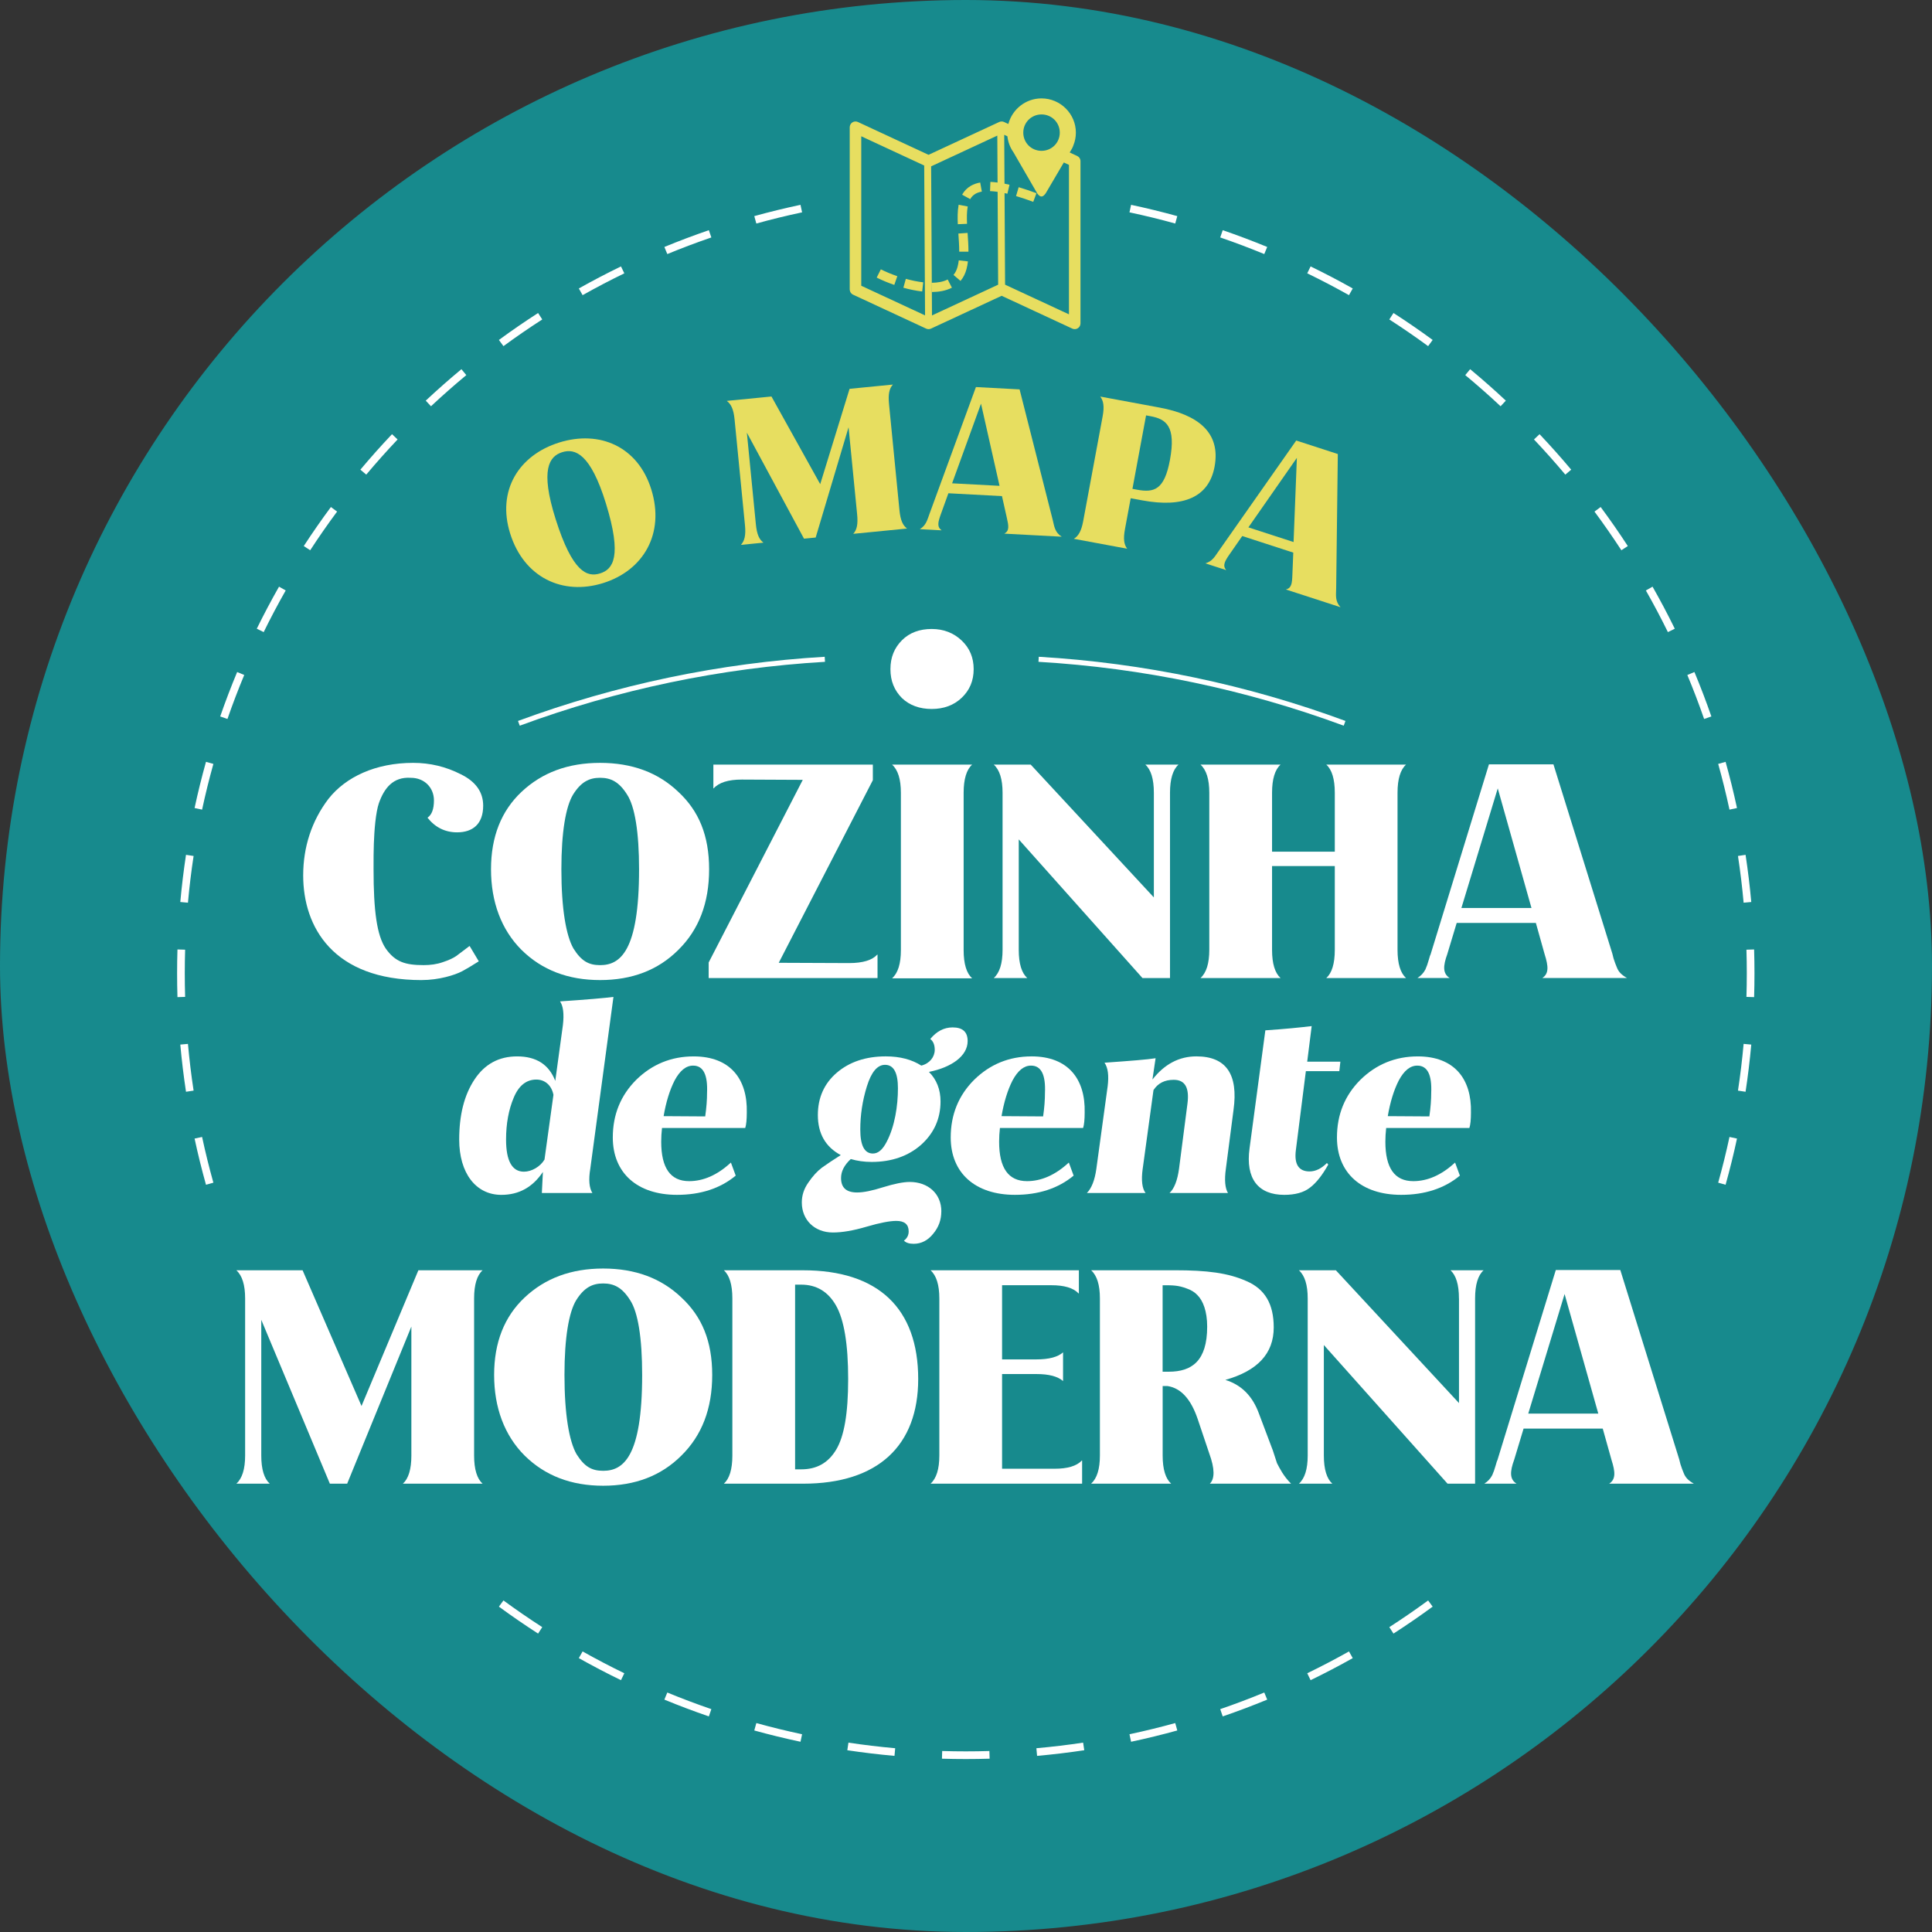 <svg xmlns="http://www.w3.org/2000/svg" width="1080" height="1080" viewBox="0 0 1080 1080" fill="none"><rect x="0" y="0" width="1080" height="1080" fill="#333333" stroke="none"/><rect width="1080" height="1080" rx="540" fill="#178A8D"></rect><path d="M289.563 403.014C344.63 382.679 402.402 370.592 461.01 367.142L461.177 369.963C402.847 373.395 345.349 385.426 290.543 405.664L289.563 403.014Z" fill="white"></path><path d="M752.126 403.014C697.059 382.679 639.287 370.592 580.68 367.142L580.512 369.963C638.842 373.395 696.341 385.426 751.147 405.664L752.126 403.014Z" fill="white"></path><path d="M520.818 396.32C527.491 396.32 533.161 394.292 537.61 390.051C542.059 385.809 544.283 380.531 544.283 374.065C544.283 367.6 542.059 362.321 537.61 358.08C533.161 353.827 527.491 351.603 520.818 351.603C514.145 351.603 508.475 353.631 504.233 357.872C499.98 362.125 497.756 367.392 497.756 374.065C497.756 380.738 499.98 385.994 504.233 390.258C508.475 394.303 514.145 396.32 520.818 396.32Z" fill="white"></path><path d="M342.927 557.281C338.363 557.868 328.509 558.756 313.053 559.782C314.817 562.282 315.404 566.697 314.667 573.024L310.402 604.223C306.876 595.095 299.811 590.531 289.069 590.531C278.916 590.531 270.963 594.795 265.224 603.485C259.484 612.163 256.695 623.343 256.695 637.035C256.695 655.717 265.961 667.934 280.241 667.934C290.095 667.934 297.748 663.67 303.487 655.129L302.9 666.897H331.148C329.384 664.108 328.935 659.532 329.972 653.355L342.927 557.269V557.281ZM304.375 648.214C302.024 652.19 297.16 654.98 292.896 654.98C286.269 654.98 282.892 648.952 282.892 637.035C282.892 628.057 284.367 620.254 287.156 613.639C289.957 606.873 294.221 603.485 299.811 603.485C304.663 603.485 308.351 606.724 309.377 612.014L304.375 648.214Z" fill="white"></path><path d="M416.584 630.561C417.172 628.797 417.46 625.847 417.46 621.871C417.91 603.476 408.482 590.534 387.737 590.534C375.232 590.534 364.49 594.948 355.651 603.626C346.972 612.305 342.558 623.046 342.558 635.851C342.558 655.709 356.238 667.925 378.459 667.925C391.551 667.925 402.593 664.387 411.271 657.184L408.62 649.969H408.47C400.967 656.884 393.165 660.273 385.224 660.273C374.771 660.273 369.619 652.92 369.619 638.202C369.619 635.701 369.769 633.2 370.069 630.549H416.561L416.584 630.561ZM377.145 603.926C380.084 598.475 383.472 595.685 387.448 595.685C393.188 595.685 395.689 600.837 395.24 610.991C395.24 614.667 394.951 618.932 394.214 624.083L370.967 623.934C372.293 616.131 374.356 609.366 377.145 603.926Z" fill="white"></path><path d="M526.223 677.201C526.223 667.198 518.72 660.72 508.567 660.72C504.89 660.72 499.888 661.746 493.699 663.659C487.671 665.573 482.808 666.598 479.131 666.598C473.104 666.598 470.153 663.947 470.153 658.508C470.153 654.831 471.916 651.293 475.593 647.916C479.131 648.942 482.958 649.529 487.222 649.529C498.401 649.529 507.679 646.291 514.882 639.964C522.097 633.486 525.762 625.396 525.762 615.68C525.762 609.053 523.561 603.463 519.285 599.199C531.79 596.698 540.918 590.371 540.918 581.98C540.918 576.829 538.117 574.328 532.527 574.328C527.675 574.328 523.549 576.54 520.023 580.805C521.636 581.98 522.524 584.043 522.524 586.844C522.524 590.82 519.723 594.497 515.021 595.672C509.719 592.284 503.104 590.521 495.151 590.521C483.972 590.521 474.844 593.609 467.79 599.637C460.726 605.676 457.187 613.617 457.187 623.333C457.187 633.636 461.452 641.139 469.992 645.703C465.578 648.492 462.051 650.855 459.4 652.768C456.899 654.681 454.398 657.332 451.897 661.009C449.396 664.547 448.221 668.223 448.221 672.188C448.221 682.042 455.435 688.969 465.578 688.969C470.729 688.969 476.907 687.943 484.41 685.73C491.913 683.517 497.502 682.492 501.041 682.492C505.605 682.492 507.956 684.405 507.956 688.381C507.956 690.444 507.08 692.207 505.305 693.533C506.48 694.708 508.244 695.296 510.756 695.296C515.021 695.296 518.697 693.383 521.636 689.706C524.725 686.03 526.2 681.904 526.2 677.201H526.223ZM484.583 607.313C487.084 599.222 490.472 595.246 494.736 595.246C499.588 595.246 501.951 599.66 501.951 608.338C501.951 618.193 500.188 629.672 495.624 638.35C493.422 642.614 490.922 644.827 487.971 644.827C483.269 644.827 480.906 640.413 480.906 631.435C480.906 623.344 482.082 615.392 484.583 607.301V607.313Z" fill="white"></path><path d="M576.634 590.532C564.129 590.532 553.388 594.946 544.548 603.624C535.87 612.303 531.456 623.044 531.456 635.849C531.456 655.706 545.136 667.923 567.357 667.923C580.449 667.923 591.49 664.385 600.169 657.182L597.518 649.967H597.368C589.865 656.882 582.063 660.27 574.122 660.27C563.668 660.27 558.517 652.917 558.517 638.2C558.517 635.699 558.667 633.198 558.966 630.547H605.459C606.047 628.784 606.335 625.833 606.335 621.857C606.784 603.463 597.357 590.52 576.611 590.52L576.634 590.532ZM584.137 610.989C584.137 614.665 583.849 618.93 583.111 624.081L559.865 623.931C561.191 616.129 563.254 609.364 566.043 603.924C568.982 598.472 572.37 595.683 576.346 595.683C582.086 595.683 584.587 600.835 584.137 610.989Z" fill="white"></path><path d="M638.778 653.355L644.806 609.364C647.307 605.537 650.983 603.624 656.135 603.624C662.462 603.624 664.963 608.038 663.788 617.016L659.086 653.355C658.198 659.832 656.435 664.385 653.784 666.897H686.446C684.833 664.247 684.383 659.683 685.271 653.355L689.535 620.543C692.324 600.535 685.42 590.52 668.79 590.52C659.224 590.52 650.983 594.784 644.218 603.474L645.981 591.557C641.417 592.295 632.001 593.032 617.433 594.058C619.347 596.847 619.934 601.123 619.197 607.151L612.869 653.355C611.994 659.683 610.219 664.247 607.568 666.897H640.38C638.467 664.396 637.879 659.832 638.767 653.355H638.778Z" fill="white"></path><path d="M730.011 598.771H748.694L749.281 593.469H730.737L733.238 573.6C727.061 574.337 718.382 575.225 707.341 575.962L698.513 641.886C696.162 658.955 703.365 667.933 717.933 667.933C723.96 667.933 728.824 666.608 732.201 663.957C735.739 661.306 739.116 657.042 742.504 651.014L741.767 650.127C738.678 653.216 735.439 654.841 732.051 654.841C726.023 654.841 723.373 650.864 724.398 642.924L729.988 598.782L730.011 598.771Z" fill="white"></path><path d="M821.394 630.561C821.982 628.797 822.27 625.847 822.27 621.871C822.72 603.476 813.292 590.534 792.547 590.534C780.042 590.534 769.301 594.948 760.461 603.626C751.782 612.305 747.368 623.046 747.368 635.851C747.368 655.709 761.049 667.925 783.269 667.925C796.362 667.925 807.403 664.387 816.081 657.184L813.43 649.969H813.281C805.778 656.884 797.975 660.273 790.034 660.273C779.581 660.273 774.429 652.92 774.429 638.202C774.429 635.701 774.579 633.2 774.879 630.549H821.371L821.394 630.561ZM781.955 603.926C784.894 598.475 788.283 595.685 792.259 595.685C797.998 595.685 800.499 600.837 800.05 610.991C800.05 614.667 799.762 618.932 799.024 624.083L775.778 623.934C777.103 616.131 779.166 609.366 781.955 603.926Z" fill="white"></path><path d="M269.765 710.094H233.875L202.089 785.964L169.15 710.094H132.119C135.393 713.044 137.029 718.288 137.029 725.826V813.659C137.029 821.197 135.393 826.44 132.119 829.391H150.802C147.69 826.602 146.053 821.358 146.053 813.659V737.789L184.398 829.391H194.067L229.957 741.558V813.659C229.957 821.369 228.32 826.602 225.208 829.391H269.776C266.664 826.602 265.028 821.358 265.028 813.659V725.826C265.028 718.127 266.664 712.883 269.776 710.094H269.765Z" fill="white"></path><path d="M337.175 709.114C319.311 709.114 304.732 714.52 293.253 725.33C281.947 735.979 276.219 750.397 276.219 768.596C276.219 786.794 281.947 802.353 293.253 813.659C304.721 824.965 319.311 830.532 337.175 830.532C355.04 830.532 369.619 824.965 380.925 813.659C392.393 802.353 398.132 787.439 398.132 768.596C398.132 749.752 392.404 735.991 380.925 725.33C369.619 714.52 355.04 709.114 337.175 709.114ZM337.175 822.188C330.779 822.188 326.688 819.894 322.262 812.841C318.17 805.626 315.543 790.724 315.543 768.596C315.543 747.781 317.998 733.525 322.101 726.805C326.526 719.752 331.113 717.458 337.175 717.458C343.238 717.458 347.825 719.752 352.25 726.805C356.676 733.525 358.97 748.104 358.97 768.596C358.97 814.639 348.32 822.188 337.175 822.188Z" fill="white"></path><path d="M448.889 710.094H404.644C407.756 712.883 409.392 718.127 409.392 725.826V813.659C409.392 821.369 407.756 826.602 404.644 829.391H448.889C490.841 829.391 513.28 808.092 513.28 770.889C513.28 731.404 490.991 710.094 448.889 710.094ZM467.41 810.386C462.984 817.762 456.6 821.369 447.91 821.369H444.464V718.127H447.91C456.427 718.127 462.984 722.057 467.41 729.929C471.836 737.8 474.129 751.4 474.129 770.901C474.129 790.401 471.836 803.021 467.41 810.397V810.386Z" fill="white"></path><path d="M589.496 821.035H560.165V768.1H579.343C586.396 768.1 591.306 769.414 594.256 772.03V755.976C591.306 758.592 586.396 759.906 579.343 759.906H560.165V718.45H587.699C594.913 718.45 599.984 719.925 602.935 723.037H603.096V710.094H520.184C523.457 713.044 525.094 718.288 525.094 725.826V813.659C525.094 821.197 523.457 826.44 520.184 829.391H604.906V816.448H604.744C601.794 819.56 596.711 821.035 589.508 821.035H589.496Z" fill="white"></path><path d="M711.364 810.386L703.826 790.39C700.219 780.386 693.995 774.162 684.982 771.373C703.008 766.29 712.02 756.632 712.02 742.041C712.02 728.926 707.111 720.57 696.784 716.144C686.458 711.557 674.829 710.082 656.642 710.082H609.942C613.215 713.032 614.852 718.276 614.852 725.814V813.647C614.852 821.185 613.215 826.429 609.942 829.379H654.683C651.571 826.59 649.934 821.346 649.934 813.647V774.819H652.723C660.099 775.96 665.666 782.034 669.435 793.006L675.993 812.506C679.104 821.024 679.104 826.602 676.315 829.379H721.713C717.449 825.115 715.478 821.024 713.841 817.912L711.387 810.374L711.364 810.386ZM653.357 766.797H649.911V718.461C655.651 718.461 658.601 718.461 663.35 720.259C665.804 721.077 667.937 722.391 669.412 724.028C672.524 727.139 674.817 733.04 674.817 741.569C674.817 760.747 666.288 766.797 653.346 766.797H653.357Z" fill="white"></path><path d="M815.586 725.826V784.327L746.758 710.094H726.104C729.378 713.044 731.014 718.288 731.014 725.826V813.659C731.014 821.197 729.378 826.44 726.104 829.391H744.787C741.675 826.602 740.039 821.358 740.039 813.659V751.884L809.19 829.391H824.587V725.826C824.587 718.127 826.224 712.883 829.336 710.094H810.815C813.926 712.883 815.563 718.127 815.563 725.826H815.586Z" fill="white"></path><path d="M899.524 829.389H946.881C943.769 827.591 942.132 825.954 941.153 823.327C940.334 821.195 940.173 821.033 939.355 818.417L938.698 815.801L905.759 709.942H869.708L837.103 816.123C836.942 816.285 836.608 817.276 836.124 819.074L835.144 822.186L834.164 824.641C833.023 826.773 831.71 828.087 829.739 829.389H847.764C843.834 826.934 843.995 822.67 846.45 815.951L851.694 798.582H895.939L900.849 816.112C902.981 822.831 903.304 826.923 899.535 829.389H899.524ZM854.299 790.226L874.618 723.369L893.462 790.226H854.299Z" fill="white"></path><path d="M235.685 547.863C245.354 547.863 254.206 545.086 258.297 542.953C260.429 541.812 263.541 540.003 267.644 537.387L262.562 528.87H262.4L255.024 534.436C253.388 535.577 250.933 536.73 247.487 537.871C244.213 539.023 240.606 539.507 236.837 539.507C226.511 539.507 220.944 537.709 215.7 530.333C210.629 522.957 208.82 509.035 208.82 485.927C208.82 480.026 208.82 475.278 208.981 471.67C209.142 467.901 209.315 463.96 209.799 459.546C210.295 455.12 210.952 451.513 211.77 449.058C214.72 440.702 219.642 434.144 229.634 434.801C237.333 434.801 242.577 440.368 242.577 447.421C242.577 452.17 241.424 455.454 238.97 457.091C243.234 462.496 248.8 465.285 255.52 465.285C264.21 465.285 270.099 460.698 270.099 450.372C270.099 442.834 266.008 436.933 257.64 432.842C249.285 428.577 240.433 426.445 230.936 426.445C209.961 426.445 193.249 434.317 183.579 446.603C174.232 458.889 169.484 473.48 169.484 489.373C169.484 518.209 186.196 547.875 235.685 547.875V547.863Z" fill="white"></path><path d="M335.447 547.863C353.311 547.863 367.89 542.296 379.196 530.99C390.664 519.684 396.403 504.77 396.403 485.927C396.403 467.083 390.675 453.322 379.196 442.661C367.89 431.851 353.311 426.445 335.447 426.445C317.583 426.445 303.003 431.851 291.524 442.661C280.218 453.311 274.479 467.729 274.479 485.927C274.479 504.125 280.218 519.684 291.524 530.99C302.992 542.296 317.583 547.863 335.447 547.863ZM320.372 444.136C324.797 437.083 329.384 434.79 335.447 434.79C341.509 434.79 346.096 437.083 350.522 444.136C354.947 450.856 357.241 465.435 357.241 485.927C357.241 531.97 346.592 539.519 335.447 539.519C329.05 539.519 324.959 537.225 320.533 530.172C316.442 522.957 313.814 508.055 313.814 485.927C313.814 465.112 316.269 450.856 320.372 444.136Z" fill="white"></path><path d="M414.659 435.784L448.751 435.946L396.15 538.036V546.726H490.541V533.622H490.38C487.591 536.734 482.347 538.37 474.648 538.37L435.324 538.209L487.925 436.119V427.429H398.778V440.706H398.939C401.889 437.433 407.133 435.784 414.671 435.784H414.659Z" fill="white"></path><path d="M543.43 427.429H498.689C501.963 430.379 503.599 435.623 503.599 443.161V531.155C503.599 538.693 501.963 543.937 498.689 546.887H543.43C540.318 544.098 538.682 538.854 538.682 531.155V443.161C538.682 435.462 540.318 430.218 543.43 427.429Z" fill="white"></path><path d="M555.555 546.726H574.237C571.125 543.937 569.489 538.693 569.489 530.994V469.219L638.64 546.726H654.038V443.161C654.038 435.462 655.674 430.218 658.786 427.429H640.265C643.377 430.218 645.013 435.462 645.013 443.161V501.662L576.185 427.429H555.532C558.805 430.379 560.441 435.623 560.441 443.161V530.994C560.441 538.531 558.805 543.775 555.532 546.726H555.555Z" fill="white"></path><path d="M671.095 546.726H715.836C712.724 543.937 711.087 538.693 711.087 530.994V484.133H746.158V530.994C746.158 538.704 744.522 543.937 741.41 546.726H785.978C782.866 543.937 781.229 538.693 781.229 530.994V443.161C781.229 435.462 782.866 430.218 785.978 427.429H741.41C744.522 430.218 746.158 435.462 746.158 443.161V476.1H711.087V443.161C711.087 435.462 712.724 430.218 715.836 427.429H671.095C674.368 430.379 676.004 435.623 676.004 443.161V530.994C676.004 538.531 674.368 543.775 671.095 546.726Z" fill="white"></path><path d="M809.063 533.282L814.307 515.913H858.552L863.462 533.443C865.594 540.162 865.917 544.254 862.148 546.72H909.505C906.393 544.922 904.756 543.285 903.777 540.658C902.959 538.526 902.797 538.364 901.979 535.748L901.322 533.132L868.383 427.273H832.332L799.727 533.454C799.566 533.616 799.232 534.607 798.748 536.405L797.768 539.517L796.789 541.972C795.648 544.104 794.334 545.418 792.363 546.72H810.388C806.458 544.265 806.619 540.001 809.074 533.282H809.063ZM837.253 440.7L856.097 507.557H816.935L837.253 440.7Z" fill="white"></path><path d="M312.586 247.373C335.172 240.316 356.571 249.575 364.059 273.539C371.778 298.246 359.723 318.89 337.136 325.947C314.55 333.004 292.886 322.896 285.167 298.19C277.679 274.225 290 254.43 312.586 247.373ZM314.276 252.781C307.065 255.034 301.796 262.383 310.616 290.238C320.032 320.001 328.236 322.792 335.447 320.539C342.657 318.286 347.92 311.288 338.716 281.458C330.108 253.537 321.486 250.528 314.276 252.781Z" fill="#E7DE60"></path><path d="M502.798 285.159C503.352 290.798 504.641 293.685 507.048 295.458L476.975 298.415C478.991 296.207 479.693 293.124 479.138 287.486L474.355 238.839L455.969 300.48L449.446 301.121L417.499 241.861L422.531 293.051C423.086 298.689 424.374 301.577 426.781 303.349L414.177 304.589C416.193 302.381 417.005 299.287 416.451 293.649L410.624 234.388C410.07 228.75 408.671 225.873 406.264 224.101L431.251 221.644L458.506 270.649L474.922 217.351L499.135 214.97C497.119 217.178 496.418 220.261 496.972 225.899L502.798 285.159Z" fill="#E7DE60"></path><path d="M561.443 298.316C564.311 296.689 563.892 294.108 562.808 289.378L560.11 277.331L530.157 275.74L525.983 287.311C524.287 292.005 523.708 294.533 526.387 296.455L514.184 295.807C517.747 293.66 518.356 290.577 519.653 287.086L545.547 216.371L569.953 217.667L588.446 290.517C589.361 294.236 589.628 297.588 593.504 300.019L561.443 298.316ZM532.233 270.176L558.747 271.584L548.392 225.645L532.233 270.176Z" fill="#E7DE60"></path><path d="M648.139 227.825C669.548 231.798 682.519 241.662 678.952 260.886C675.79 277.926 661.559 283.985 638.511 279.709L632.067 278.513L628.885 295.662C627.851 301.232 628.287 304.364 630.107 306.735L600.287 301.202C602.837 299.641 604.476 296.895 605.51 291.324L616.374 232.778C617.408 227.207 616.862 224.055 615.043 221.684L648.139 227.825ZM635.552 273.736C645.164 275.52 650.894 273.871 653.995 257.159C657.521 238.153 651.802 234.267 643.173 232.666L640.661 232.2L633.04 273.27L635.552 273.736Z" fill="#E7DE60"></path><path d="M718.826 329.529C722.017 328.696 722.278 326.095 722.45 321.245L722.951 308.91L694.421 299.648L687.404 309.751C684.555 313.849 683.344 316.142 685.436 318.69L673.813 314.917C677.809 313.761 679.192 310.94 681.347 307.902L724.601 246.257L747.848 253.803L746.927 328.957C746.852 332.787 746.246 336.095 749.364 339.443L718.826 329.529ZM697.861 294.808L723.115 303.006L724.959 255.95L697.861 294.808Z" fill="#E7DE60"></path><path fill-rule="evenodd" clip-rule="evenodd" d="M447.483 114.5C438.774 116.35 430.161 118.457 421.651 120.811L422.796 124.949C431.222 122.618 439.751 120.532 448.375 118.7L447.483 114.5ZM658.11 120.811C649.601 118.457 640.987 116.35 632.279 114.5L631.386 118.7C640.01 120.532 648.539 122.618 656.966 124.949L658.11 120.811ZM396.256 128.673C387.849 131.557 379.556 134.688 371.388 138.056L373.025 142.025C381.113 138.69 389.324 135.59 397.649 132.734L396.256 128.673ZM708.373 138.056C700.205 134.688 691.913 131.557 683.506 128.673L682.112 132.734C690.437 135.59 698.648 138.69 706.737 142.025L708.373 138.056ZM347.131 148.929C339.139 152.806 331.282 156.916 323.569 161.251L325.672 164.994C333.31 160.701 341.09 156.631 349.005 152.792L347.131 148.929ZM756.193 161.251C748.48 156.916 740.623 152.806 732.63 148.929L730.757 152.792C738.671 156.631 746.451 160.701 754.089 164.994L756.193 161.251ZM300.797 174.969C293.338 179.774 286.034 184.798 278.894 190.031L281.432 193.494C288.502 188.312 295.735 183.337 303.122 178.578L300.797 174.969ZM800.868 190.031C793.728 184.798 786.424 179.774 778.965 174.969L776.64 178.578C784.026 183.337 791.259 188.312 798.33 193.494L800.868 190.031ZM257.934 206.383C251.109 212.044 244.459 217.908 237.992 223.964L240.926 227.097C247.33 221.1 253.916 215.294 260.675 209.687L257.934 206.383ZM841.77 223.964C835.303 217.908 828.652 212.045 821.828 206.383L819.086 209.687C825.845 215.294 832.431 221.1 838.835 227.098L841.77 223.964ZM219.141 242.708C213.048 249.143 207.148 255.76 201.45 262.552L204.739 265.311C210.382 258.586 216.225 252.032 222.259 245.661L219.141 242.708ZM878.311 262.552C872.613 255.76 866.713 249.143 860.62 242.709L857.503 245.661C863.537 252.033 869.38 258.586 875.022 265.312L878.311 262.552ZM184.984 283.423C179.711 290.537 174.649 297.815 169.807 305.247L173.404 307.591C178.199 300.231 183.212 293.024 188.433 285.98L184.984 283.423ZM909.955 305.248C905.112 297.815 900.05 290.537 894.778 283.423L891.328 285.98C896.549 293.024 901.562 300.231 906.357 307.591L909.955 305.248ZM155.975 327.951C151.602 335.644 147.456 343.482 143.544 351.456L147.399 353.347C151.272 345.452 155.378 337.691 159.708 330.073L155.975 327.951ZM936.217 351.456C932.306 343.482 928.159 335.645 923.786 327.951L920.053 330.073C924.383 337.691 928.489 345.452 932.362 353.347L936.217 351.456ZM132.568 375.669C129.167 383.826 126.005 392.106 123.092 400.502L127.148 401.91C130.032 393.597 133.163 385.398 136.531 377.322L132.568 375.669ZM956.67 400.503C953.756 392.106 950.594 383.826 947.193 375.669L943.23 377.322C946.598 385.398 949.729 393.597 952.614 401.91L956.67 400.503ZM115.149 425.873C112.769 434.377 110.64 442.985 108.77 451.689L112.968 452.59C114.819 443.973 116.927 435.45 119.283 427.03L115.149 425.873ZM970.991 451.689C969.121 442.985 966.992 434.377 964.613 425.873L960.478 427.03C962.834 435.45 964.942 443.973 966.794 452.591L970.991 451.689ZM103.979 477.849C102.657 486.561 101.591 495.356 100.79 504.227L105.066 504.613C105.859 495.829 106.914 487.119 108.224 478.494L103.979 477.849ZM978.971 504.227C978.17 495.356 977.105 486.561 975.782 477.849L971.538 478.494C972.847 487.119 973.902 495.829 974.695 504.613L978.971 504.227ZM99.199 530.754C99.067 535.179 99 539.62 99 544.077C99 548.534 99.067 552.975 99.199 557.4L103.49 557.272C103.359 552.89 103.293 548.491 103.293 544.077C103.293 539.663 103.359 535.264 103.49 530.882L99.199 530.754ZM980.761 544.077C980.761 539.62 980.695 535.179 980.562 530.754L976.271 530.882C976.402 535.265 976.468 539.663 976.468 544.077C976.468 548.491 976.402 552.89 976.271 557.272L980.562 557.4C980.695 552.975 980.761 548.534 980.761 544.077ZM100.79 583.927C101.591 592.798 102.657 601.593 103.979 610.305L108.224 609.661C106.914 601.035 105.859 592.326 105.066 583.541L100.79 583.927ZM975.782 610.305C977.105 601.593 978.17 592.798 978.971 583.927L974.695 583.541C973.902 592.326 972.847 601.035 971.538 609.661L975.782 610.305ZM108.77 636.465C110.64 645.169 112.769 653.777 115.149 662.281L119.283 661.124C116.927 652.704 114.819 644.181 112.968 635.564L108.77 636.465ZM964.613 662.281C966.992 653.777 969.121 645.169 970.991 636.466L966.794 635.564C964.942 644.181 962.834 652.704 960.478 661.124L964.613 662.281ZM278.893 898.123C286.033 903.356 293.337 908.38 300.797 913.185L303.122 909.576C295.735 904.817 288.502 899.842 281.431 894.66L278.893 898.123ZM778.965 913.185C786.424 908.38 793.728 903.356 800.868 898.123L798.33 894.66C791.259 899.842 784.026 904.817 776.639 909.576L778.965 913.185ZM323.569 926.903C331.281 931.238 339.138 935.348 347.131 939.225L349.005 935.362C341.09 931.523 333.31 927.453 325.672 923.16L323.569 926.903ZM732.63 939.225C740.623 935.348 748.48 931.238 756.193 926.903L754.089 923.16C746.451 927.453 738.671 931.523 730.757 935.362L732.63 939.225ZM371.388 950.098C379.556 953.466 387.848 956.597 396.256 959.481L397.649 955.42C389.324 952.564 381.113 949.464 373.025 946.129L371.388 950.098ZM683.506 959.481C691.913 956.597 700.205 953.466 708.373 950.098L706.737 946.129C698.648 949.464 690.437 952.564 682.112 955.42L683.506 959.481ZM421.651 967.343C430.161 969.697 438.774 971.804 447.483 973.654L448.375 969.454C439.751 967.622 431.222 965.536 422.796 963.205L421.651 967.343ZM632.279 973.654C640.987 971.804 649.601 969.697 658.11 967.343L656.966 963.205C648.539 965.536 640.01 967.622 631.386 969.454L632.279 973.654ZM473.65 978.393C482.363 979.7 491.159 980.754 500.031 981.546L500.413 977.27C491.626 976.485 482.915 975.442 474.287 974.147L473.65 978.393ZM579.73 981.546C588.602 980.754 597.398 979.7 606.111 978.393L605.474 974.147C596.846 975.442 588.135 976.485 579.348 977.27L579.73 981.546ZM526.558 983.12C530.983 983.25 535.424 983.316 539.881 983.316C544.337 983.316 548.778 983.25 553.203 983.12L553.076 978.828C548.694 978.958 544.295 979.023 539.881 979.023C535.466 979.023 531.068 978.958 526.685 978.828L526.558 983.12Z" fill="white"></path><g clip-path="url(#clip0_417_735)"><path fill-rule="evenodd" clip-rule="evenodd" d="M582.221 55C573.346 55 565.841 61.108 563.672 69.309L561.284 68.199C560.858 68.001 560.394 67.899 559.925 67.899C559.455 67.899 558.991 68.001 558.565 68.199L519.074 86.544L479.583 68.201C479.092 67.972 478.551 67.872 478.01 67.908C477.47 67.944 476.947 68.115 476.49 68.407C476.034 68.698 475.658 69.1 475.397 69.575C475.137 70.05 475 70.583 475 71.125V161.795C475 162.41 475.175 163.012 475.506 163.531C475.837 164.049 476.309 164.462 476.867 164.721L517.716 183.696C518.142 183.894 518.606 183.996 519.075 183.996C519.545 183.996 520.009 183.894 520.435 183.696L559.926 165.352L599.417 183.696C601.554 184.688 604 183.128 604 180.772V90.102C604 89.487 603.824 88.885 603.494 88.367C603.163 87.849 602.691 87.436 602.133 87.177L597.967 85.239L599.271 83.017C599.568 82.48 599.804 81.907 600.006 81.321C600.94 79.044 601.421 76.607 601.42 74.146C601.42 63.624 592.774 55 582.221 55ZM582.221 63.969C587.903 63.969 592.422 68.479 592.422 74.146C592.422 79.812 587.903 84.318 582.221 84.318C576.538 84.318 572.02 79.812 572.02 74.146C572.02 68.479 576.538 63.969 582.221 63.969ZM561.367 75.35L563.143 76.177C563.49 79.4 564.655 82.481 566.529 85.127L579.878 108.205C581.749 110.648 582.992 110.184 584.547 108.076L594.682 90.825L597.55 92.158V175.718L561.845 159.133L561.554 107.951C562.08 108.064 562.605 108.174 563.133 108.299L564.32 103.28C563.391 103.06 562.459 102.857 561.523 102.669L561.368 75.35H561.367ZM557.499 75.806L557.648 102.04C556.315 101.857 554.975 101.736 553.632 101.677L553.441 106.832C554.845 106.884 556.26 107.036 557.679 107.242L557.975 159.144L520.983 176.331L520.507 92.992L557.499 75.806ZM481.45 76.179L516.635 92.523L517.113 176.305L481.45 159.736V76.179ZM547.94 102.03C546.164 102.348 544.347 102.917 542.654 103.901C540.629 105.074 538.965 106.778 537.84 108.829L542.357 111.321C543.03 110.096 544.023 109.076 545.229 108.369L545.237 108.363L545.244 108.358C546.285 107.752 547.525 107.344 548.852 107.107L547.94 102.03ZM569.44 104.65L567.978 109.595C571.207 110.55 574.405 111.646 577.585 112.833L579.389 107.998C576.123 106.781 572.81 105.645 569.44 104.65ZM535.897 114.448L535.858 114.652L535.854 114.67C535.211 118.322 535.279 121.916 535.424 125.332L540.578 125.113C540.438 121.799 540.408 118.592 540.936 115.582L540.967 115.421L535.897 114.448ZM540.885 130.199L535.738 130.548C535.971 133.991 536.218 137.365 536.209 140.674L541.369 140.687C541.38 137.114 541.118 133.62 540.885 130.199ZM535.952 145.537C535.811 146.767 535.599 147.963 535.289 149.111L535.287 149.117L535.284 149.127C534.833 150.85 534.073 152.444 533.013 153.693L536.943 157.034C538.605 155.079 539.659 152.779 540.271 150.452L540.274 150.445C540.661 149.005 540.913 147.555 541.078 146.123L535.952 145.537ZM492.392 150.566L490.075 155.176C493.274 156.785 496.583 158.115 499.915 159.266L501.599 154.388C498.432 153.295 495.339 152.047 492.392 150.566ZM506.37 155.872L504.998 160.846C508.411 161.789 511.92 162.538 515.506 162.942L516.081 157.814C512.829 157.449 509.586 156.76 506.37 155.872ZM529.772 156.235C527.202 157.551 524.1 158.037 520.91 158.076L520.974 163.236C524.63 163.192 528.539 162.663 532.122 160.828L529.772 156.235Z" fill="#E7DE60"></path></g><defs><clipPath id="clip0_417_735"><rect width="129" height="129" fill="white" transform="translate(475 55)"></rect></clipPath></defs></svg>